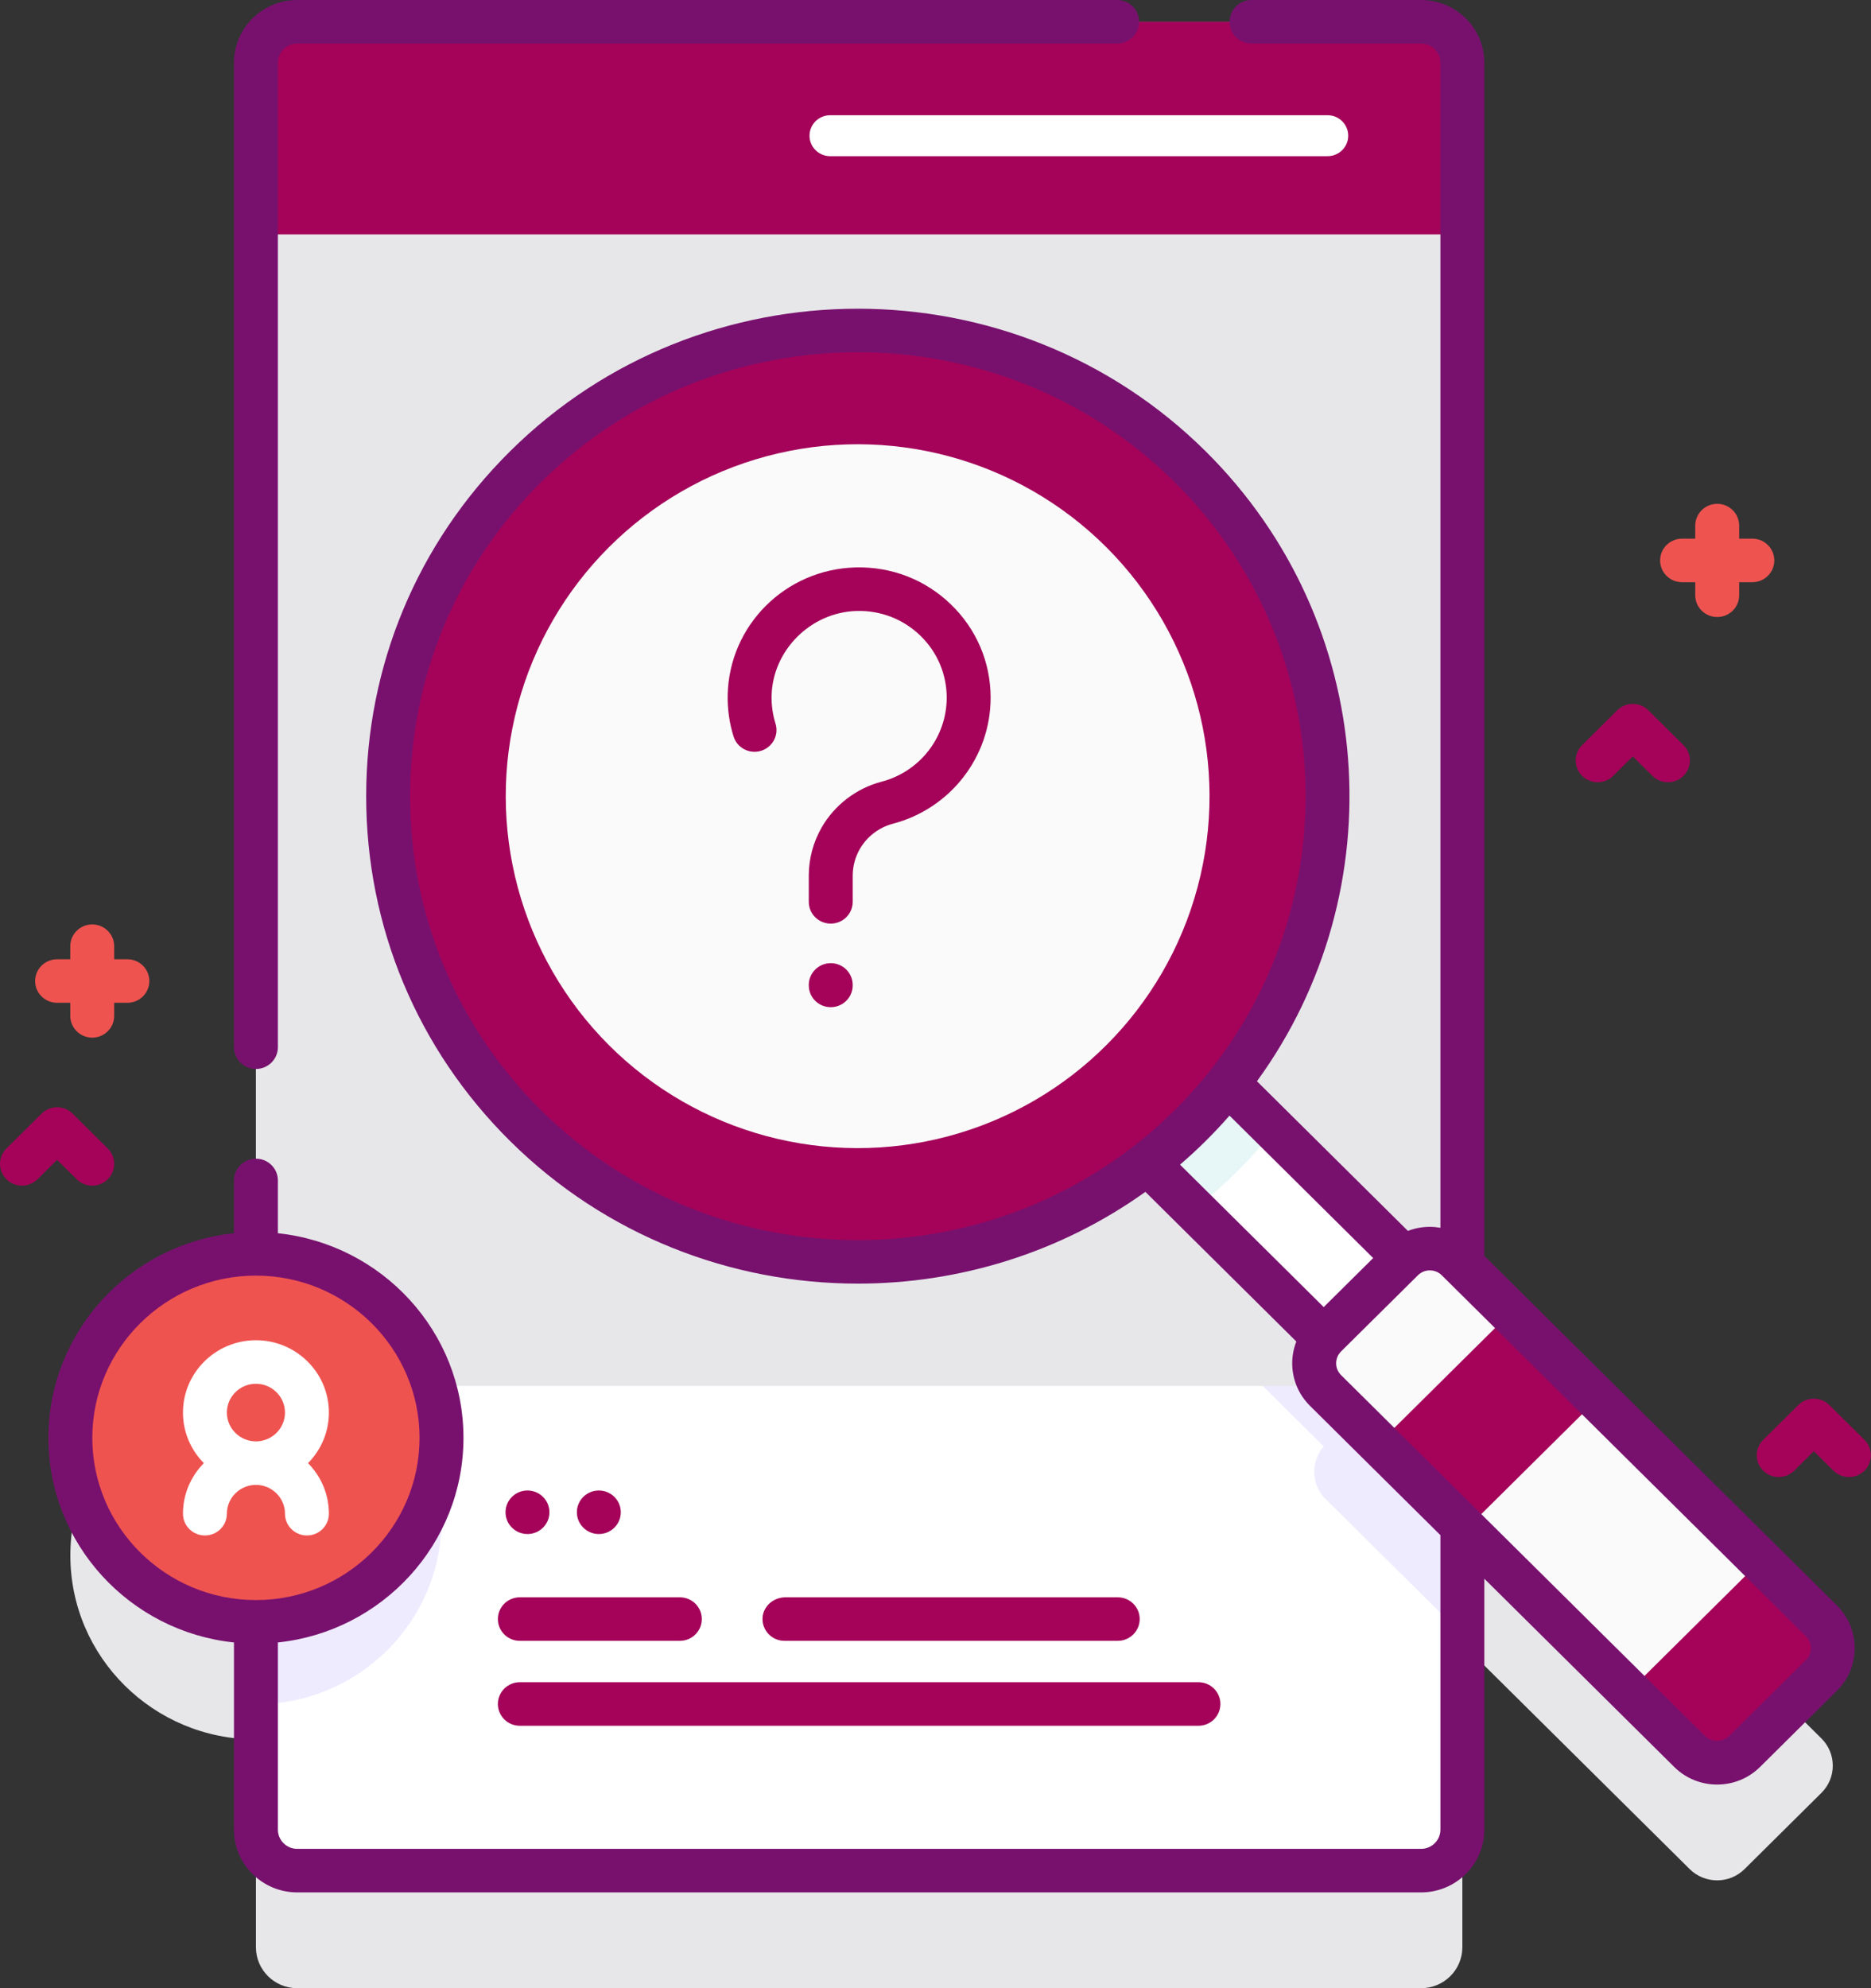 <?xml version="1.0" encoding="UTF-8"?>
<svg width="80px" height="85px" viewBox="0 0 80 85" version="1.1" xmlns="http://www.w3.org/2000/svg" xmlns:xlink="http://www.w3.org/1999/xlink">
    <rect x="0" y="0" width="80" height="85" fill="#333333" stroke="none"/>
    <title>7790D190-83BC-4572-ACA9-49A9AB7DC630</title>
    <g id="Page-1" stroke="none" stroke-width="1" fill="none" fill-rule="evenodd">
        <g id="Pregnancy-Home-Page---Mobile" transform="translate(-68, -2675)" fill-rule="nonzero">
            <g id="pregnancy-search" transform="translate(68, 2675)">
                <path d="M77.88,74.323 L62.527,59.104 L62.527,7.707 C62.527,6.741 61.737,5.957 60.762,5.957 L12.708,5.957 C11.734,5.957 10.943,6.741 10.943,7.707 L10.943,58.632 C10.943,58.632 10.943,58.632 10.943,58.632 C6.56,58.632 3.008,62.154 3.008,66.498 C3.008,70.842 6.56,74.364 10.943,74.364 L10.943,74.364 L10.943,83.25 C10.943,84.216 11.734,85 12.708,85 L60.762,85 C61.737,85 62.527,84.216 62.527,83.25 L62.527,70.273 L72.247,79.908 C72.895,80.55 73.946,80.55 74.594,79.908 L77.88,76.65 C78.528,76.008 78.528,74.966 77.88,74.323 Z" id="Path" fill="#E7E7E9"></path>
                <g id="Group" transform="translate(2.069, 0)">
                    <path d="M60.459,2.681 L60.459,78.224 C60.459,79.19 59.668,79.974 58.693,79.974 L10.639,79.974 C9.665,79.974 8.874,79.19 8.874,78.224 L8.874,2.681 C8.874,1.715 9.665,0.931 10.639,0.931 L58.693,0.931 C59.668,0.931 60.459,1.715 60.459,2.681 Z" id="Path" fill="#FFFFFF"></path>
                    <g id="Path" transform="translate(8.874, 18.769)" fill="#EFEBFF">
                        <path d="M51.585,39.95 L51.585,51.117 L45.735,45.318 C45.112,44.702 45.089,43.719 45.66,43.073 L38.119,35.597 C30.241,41.716 18.781,41.184 11.528,33.994 C3.694,26.228 3.694,13.591 11.528,5.825 C19.363,-1.942 32.11,-1.942 39.944,5.825 C47.196,13.014 47.735,24.376 41.561,32.185 L49.102,39.661 C49.754,39.095 50.745,39.117 51.367,39.734 L51.585,39.95 Z"></path>
                        <path d="M7.936,46.227 C7.936,50.572 4.383,54.094 1.8503676e-15,54.094 L1.8503676e-15,38.36 C4.383,38.36 7.936,41.882 7.936,46.227 Z"></path>
                    </g>
                    <path d="M60.459,2.681 L60.459,59.254 L8.874,59.254 L8.874,2.681 C8.874,1.715 9.665,0.931 10.639,0.931 L58.693,0.931 C59.668,0.931 60.459,1.715 60.459,2.681 Z" id="Path" fill="#E7E7E9"></path>
                    <path d="M60.459,10.021 L60.459,2.683 C60.459,1.715 59.668,0.931 58.692,0.931 L10.641,0.931 C9.665,0.931 8.874,1.715 8.874,2.683 L8.874,10.021 L60.459,10.021 Z" id="Path" fill="#A40359"></path>
                    <g id="Path" transform="translate(32.544, 4.926)" fill="#FFFFFF">
                        <path d="M22.151,1.751 L0.883,1.751 C0.395,1.751 0,1.359 0,0.876 C0,0.392 0.395,0 0.883,0 L22.151,0 C22.638,0 23.034,0.392 23.034,0.876 C23.034,1.359 22.639,1.751 22.151,1.751 Z"></path>
                    </g>
                    <g transform="translate(13.244, 12.84)">
                        <polygon id="Path" fill="#FFFFFF" transform="translate(39.18, 38.87) rotate(-45) translate(-39.18, -38.87) " points="36.726 31.507 41.571 31.528 41.635 46.233 36.79 46.212"></polygon>
                        <path d="M32.25,35.399 L35.754,38.873 C36.381,38.372 36.985,37.834 37.567,37.257 C38.148,36.681 38.691,36.082 39.196,35.461 L35.691,31.987 L32.25,35.399 Z" id="Path" fill="#E7F6F6"></path>
                        <path d="M35.575,35.283 C27.741,43.05 14.994,43.05 7.159,35.283 C-0.675,27.517 -0.675,14.88 7.159,7.114 C14.993,-0.653 27.741,-0.653 35.575,7.114 C43.409,14.88 43.409,27.517 35.575,35.283 Z" id="Path" fill="#A40359"></path>
                        <circle id="Oval" fill="#FAFAFA" transform="translate(21.358, 21.199) rotate(-45) translate(-21.358, -21.199) " cx="21.358" cy="21.199" r="15.046"></circle>
                        <path d="M62.567,58.784 L59.281,62.042 C58.633,62.684 57.582,62.684 56.934,62.042 L41.365,46.607 C40.717,45.964 40.717,44.923 41.365,44.28 L44.651,41.023 C45.299,40.38 46.35,40.38 46.998,41.023 L62.567,56.457 C63.216,57.1 63.216,58.142 62.567,58.784 Z" id="Path" fill="#FAFAFA"></path>
                        <path d="M54.338,59.468 L56.934,62.042 C57.582,62.684 58.633,62.684 59.281,62.042 L62.567,58.784 C63.216,58.141 63.216,57.1 62.567,56.457 L59.971,53.884 L54.338,59.468 Z" id="Path" fill="#A40359"></path>
                        <polygon id="Path" fill="#A40359" transform="translate(48.31, 47.923) rotate(-45) translate(-48.31, -47.923) " points="44.333 45.288 52.264 45.323 52.287 50.557 44.356 50.523"></polygon>
                    </g>
                    <g id="Combined-Shape" transform="translate(29.044, 24.257)" fill="#A40359">
                        <path d="M4.408,15.23 C3.889,15.23 3.469,14.813 3.469,14.299 L3.469,13.179 C3.469,12.456 3.66,11.743 4.021,11.116 C4.575,10.155 5.508,9.443 6.582,9.162 C8.221,8.732 9.366,7.256 9.366,5.573 C9.366,4.562 8.963,3.617 8.232,2.912 C7.501,2.208 6.537,1.836 5.515,1.863 C3.554,1.917 1.922,3.543 1.879,5.488 C1.87,5.894 1.926,6.294 2.046,6.677 C2.2,7.168 1.923,7.689 1.428,7.842 C0.933,7.995 0.407,7.721 0.253,7.23 C0.072,6.654 -0.012,6.055 0.001,5.447 C0.068,2.476 2.467,0.084 5.463,0.002 C6.998,-0.039 8.444,0.52 9.541,1.578 C10.639,2.636 11.244,4.055 11.244,5.573 C11.244,8.1 9.524,10.316 7.061,10.961 C6.471,11.116 5.958,11.509 5.652,12.039 C5.452,12.386 5.347,12.78 5.347,13.179 L5.347,14.299 C5.347,14.813 4.926,15.23 4.408,15.23 Z M4.408,18.803 C3.889,18.803 3.469,18.386 3.469,17.872 L3.469,17.852 C3.469,17.338 3.889,16.921 4.408,16.921 C4.926,16.921 5.347,17.338 5.347,17.852 L5.347,17.872 C5.347,18.386 4.926,18.803 4.408,18.803 Z" id="Shape"></path>
                    </g>
                    <g transform="translate(19.219, 63.722)" fill="#A40359" id="Combined-Shape">
                        <path d="M29.955,8.197 L0.939,8.197 C0.42,8.197 0,8.614 0,9.128 C0,9.642 0.42,10.059 0.939,10.059 L29.955,10.059 C30.474,10.059 30.894,9.642 30.894,9.128 C30.894,8.614 30.474,8.197 29.955,8.197 Z M7.781,4.567 L0.939,4.567 C0.42,4.567 0,4.983 0,5.497 C0,6.011 0.42,6.428 0.939,6.428 L7.781,6.428 C8.3,6.428 8.72,6.011 8.72,5.497 C8.72,4.983 8.3,4.567 7.781,4.567 Z M12.295,4.567 L26.505,4.567 C27.023,4.567 27.443,4.983 27.443,5.497 C27.443,6.011 27.023,6.428 26.505,6.428 L12.255,6.428 C11.706,6.428 11.267,5.961 11.32,5.406 C11.367,4.922 11.805,4.567 12.295,4.567 L12.295,4.567 Z M4.317,1.862 C4.836,1.862 5.256,1.445 5.256,0.931 C5.256,0.417 4.836,0 4.317,0 C3.798,0 3.378,0.417 3.378,0.931 C3.378,1.445 3.798,1.862 4.317,1.862 Z M1.265,1.862 C1.784,1.862 2.204,1.445 2.204,0.931 C2.204,0.417 1.784,0 1.265,0 C0.747,0 0.327,0.417 0.327,0.931 C0.327,1.445 0.747,1.862 1.265,1.862 Z" id="Shape"></path>
                    </g>
                    <g>
                        <ellipse id="Oval" fill="#EF5350" cx="8.874" cy="61.472" rx="7.935" ry="7.866"></ellipse>
                        <path d="M58.693,0 C60.184,0 61.398,1.203 61.398,2.682 L61.398,2.682 L61.398,53.692 L76.475,68.639 C77.488,69.643 77.488,71.278 76.475,72.282 L76.475,72.282 L73.189,75.54 C72.698,76.026 72.046,76.294 71.352,76.294 C70.657,76.294 70.005,76.026 69.514,75.539 L69.514,75.539 L61.398,67.494 L61.398,78.223 C61.398,79.702 60.184,80.905 58.693,80.905 L58.693,80.905 L10.64,80.905 C9.149,80.905 7.935,79.702 7.935,78.223 L7.935,78.223 L7.935,70.219 C3.482,69.753 0,66.008 0,61.472 C0,56.936 3.482,53.191 7.935,52.724 L7.935,52.724 L7.935,50.467 C7.935,49.953 8.355,49.536 8.874,49.536 C9.393,49.536 9.813,49.953 9.813,50.467 L9.813,50.467 L9.813,52.724 C14.266,53.191 17.748,56.935 17.748,61.472 C17.748,66.008 14.266,69.753 9.813,70.219 L9.813,70.219 L9.813,78.223 C9.813,78.675 10.184,79.043 10.64,79.043 L10.64,79.043 L58.693,79.043 C59.149,79.043 59.52,78.675 59.52,78.223 L59.52,78.223 L59.52,65.632 L53.945,60.105 C53.454,59.618 53.183,58.972 53.183,58.283 C53.183,57.96 53.245,57.646 53.359,57.353 L53.359,57.353 L46.905,50.955 C43.249,53.569 38.93,54.878 34.611,54.878 C29.225,54.878 23.839,52.846 19.739,48.781 C15.773,44.849 13.588,39.613 13.588,34.038 C13.588,28.463 15.773,23.227 19.739,19.295 C27.939,11.166 41.282,11.166 49.483,19.295 C56.871,26.62 57.602,38.082 51.676,46.226 L51.676,46.226 L58.13,52.624 C58.425,52.511 58.742,52.45 59.068,52.45 C59.221,52.45 59.372,52.465 59.52,52.49 L59.52,52.49 L59.52,2.682 C59.52,2.229 59.149,1.862 58.693,1.862 L58.693,1.862 L51.444,1.862 C50.925,1.862 50.505,1.445 50.505,0.931 C50.505,0.417 50.925,0 51.444,0 L51.444,0 L58.693,0 Z M59.068,54.312 C58.875,54.312 58.694,54.386 58.558,54.521 L58.558,54.521 L55.272,57.778 C55.136,57.913 55.061,58.093 55.061,58.284 C55.061,58.475 55.136,58.654 55.272,58.789 L55.272,58.789 L70.841,74.223 C71.114,74.493 71.588,74.493 71.861,74.223 L71.861,74.223 L75.147,70.966 C75.428,70.687 75.428,70.234 75.147,69.956 L75.147,69.956 L59.578,54.521 C59.441,54.386 59.26,54.312 59.068,54.312 Z M8.874,54.536 C5.016,54.536 1.878,57.648 1.878,61.472 C1.878,65.296 5.016,68.407 8.874,68.407 C12.732,68.407 15.87,65.296 15.87,61.472 C15.87,57.648 12.732,54.536 8.874,54.536 Z M50.502,47.695 C50.177,48.066 49.838,48.429 49.482,48.781 C49.127,49.133 48.761,49.47 48.387,49.792 L48.387,49.792 L54.53,55.881 L56.645,53.785 L50.502,47.695 Z M34.611,15.059 C29.706,15.059 24.801,16.91 21.067,20.611 C17.455,24.192 15.466,28.96 15.466,34.038 C15.466,39.116 17.455,43.884 21.067,47.465 C28.535,54.868 40.687,54.868 48.155,47.465 C55.623,40.061 55.623,28.015 48.155,20.612 C44.421,16.91 39.516,15.059 34.611,15.059 Z M45.697,0 C46.216,0 46.636,0.417 46.636,0.931 C46.636,1.445 46.216,1.862 45.697,1.862 L45.697,1.862 L10.64,1.862 C10.184,1.862 9.813,2.229 9.813,2.682 L9.813,2.682 L9.813,44.77 C9.813,45.284 9.392,45.701 8.874,45.701 C8.355,45.701 7.935,45.284 7.935,44.77 L7.935,44.77 L7.935,2.682 C7.935,1.203 9.149,0 10.64,0 L10.64,0 L45.697,0 Z" id="Combined-Shape" fill="#78116E"></path>
                        <path d="M11.994,60.391 C11.994,58.685 10.594,57.298 8.874,57.298 C7.154,57.298 5.754,58.686 5.754,60.391 C5.754,61.232 6.096,61.995 6.647,62.553 C6.096,63.111 5.754,63.873 5.754,64.715 C5.754,65.229 6.175,65.645 6.693,65.645 C7.212,65.645 7.632,65.229 7.632,64.715 C7.632,64.036 8.189,63.483 8.874,63.483 C9.559,63.483 10.116,64.036 10.116,64.715 C10.116,65.229 10.536,65.645 11.055,65.645 C11.573,65.645 11.994,65.229 11.994,64.715 C11.994,63.873 11.652,63.111 11.101,62.553 C11.652,61.995 11.994,61.232 11.994,60.391 Z M8.874,59.16 C9.559,59.16 10.116,59.712 10.116,60.391 C10.116,61.07 9.559,61.622 8.874,61.622 C8.189,61.622 7.632,61.07 7.632,60.391 C7.632,59.712 8.189,59.16 8.874,59.16 Z" id="Shape" fill="#FFFFFF"></path>
                    </g>
                </g>
                <path d="M74.926,23.029 L74.363,23.029 L74.363,22.471 C74.363,21.957 73.943,21.54 73.424,21.54 C72.905,21.54 72.485,21.957 72.485,22.471 L72.485,23.029 L71.922,23.029 C71.403,23.029 70.983,23.446 70.983,23.96 C70.983,24.474 71.403,24.891 71.922,24.891 L72.485,24.891 L72.485,25.449 C72.485,25.963 72.905,26.38 73.424,26.38 C73.943,26.38 74.363,25.963 74.363,25.449 L74.363,24.891 L74.926,24.891 C75.445,24.891 75.865,24.474 75.865,23.96 C75.865,23.446 75.445,23.029 74.926,23.029 Z" id="Path" fill="#EF5350"></path>
                <path d="M5.446,41.011 L4.882,41.011 L4.882,40.452 C4.882,39.938 4.462,39.522 3.943,39.522 C3.425,39.522 3.005,39.938 3.005,40.452 L3.005,41.011 L2.441,41.011 C1.922,41.011 1.502,41.428 1.502,41.942 C1.502,42.456 1.922,42.872 2.441,42.872 L3.005,42.872 L3.005,43.431 C3.005,43.945 3.425,44.362 3.943,44.362 C4.462,44.362 4.882,43.945 4.882,43.431 L4.882,42.872 L5.446,42.872 C5.964,42.872 6.385,42.456 6.385,41.942 C6.385,41.428 5.964,41.011 5.446,41.011 Z" id="Path" fill="#EF5350"></path>
                <path d="M71.317,33.443 C71.077,33.443 70.836,33.353 70.653,33.171 L69.815,32.34 L68.976,33.171 C68.61,33.534 68.015,33.534 67.649,33.171 C67.282,32.807 67.282,32.218 67.649,31.855 L69.151,30.365 C69.517,30.002 70.112,30.002 70.479,30.365 L71.981,31.855 C72.348,32.218 72.348,32.808 71.981,33.171 C71.798,33.353 71.557,33.443 71.317,33.443 Z" id="Path" fill="#A40359"></path>
                <path d="M3.943,50.69 C3.703,50.69 3.463,50.599 3.28,50.417 L2.441,49.586 L1.603,50.417 C1.236,50.78 0.641,50.78 0.275,50.417 C-0.092,50.053 -0.092,49.464 0.275,49.101 L1.777,47.611 C2.144,47.248 2.739,47.248 3.105,47.611 L4.607,49.101 C4.974,49.464 4.974,50.054 4.607,50.417 C4.424,50.599 4.184,50.69 3.943,50.69 Z" id="Path" fill="#A40359"></path>
                <path d="M79.057,63.147 C78.817,63.147 78.577,63.056 78.394,62.875 L77.555,62.044 L76.717,62.875 C76.35,63.238 75.755,63.238 75.389,62.875 C75.022,62.511 75.022,61.922 75.389,61.558 L76.891,60.069 C77.258,59.706 77.853,59.706 78.219,60.069 L79.721,61.558 C80.088,61.922 80.088,62.511 79.721,62.875 C79.538,63.056 79.298,63.147 79.057,63.147 Z" id="Path" fill="#A40359"></path>
            </g>
        </g>
    </g>
</svg>